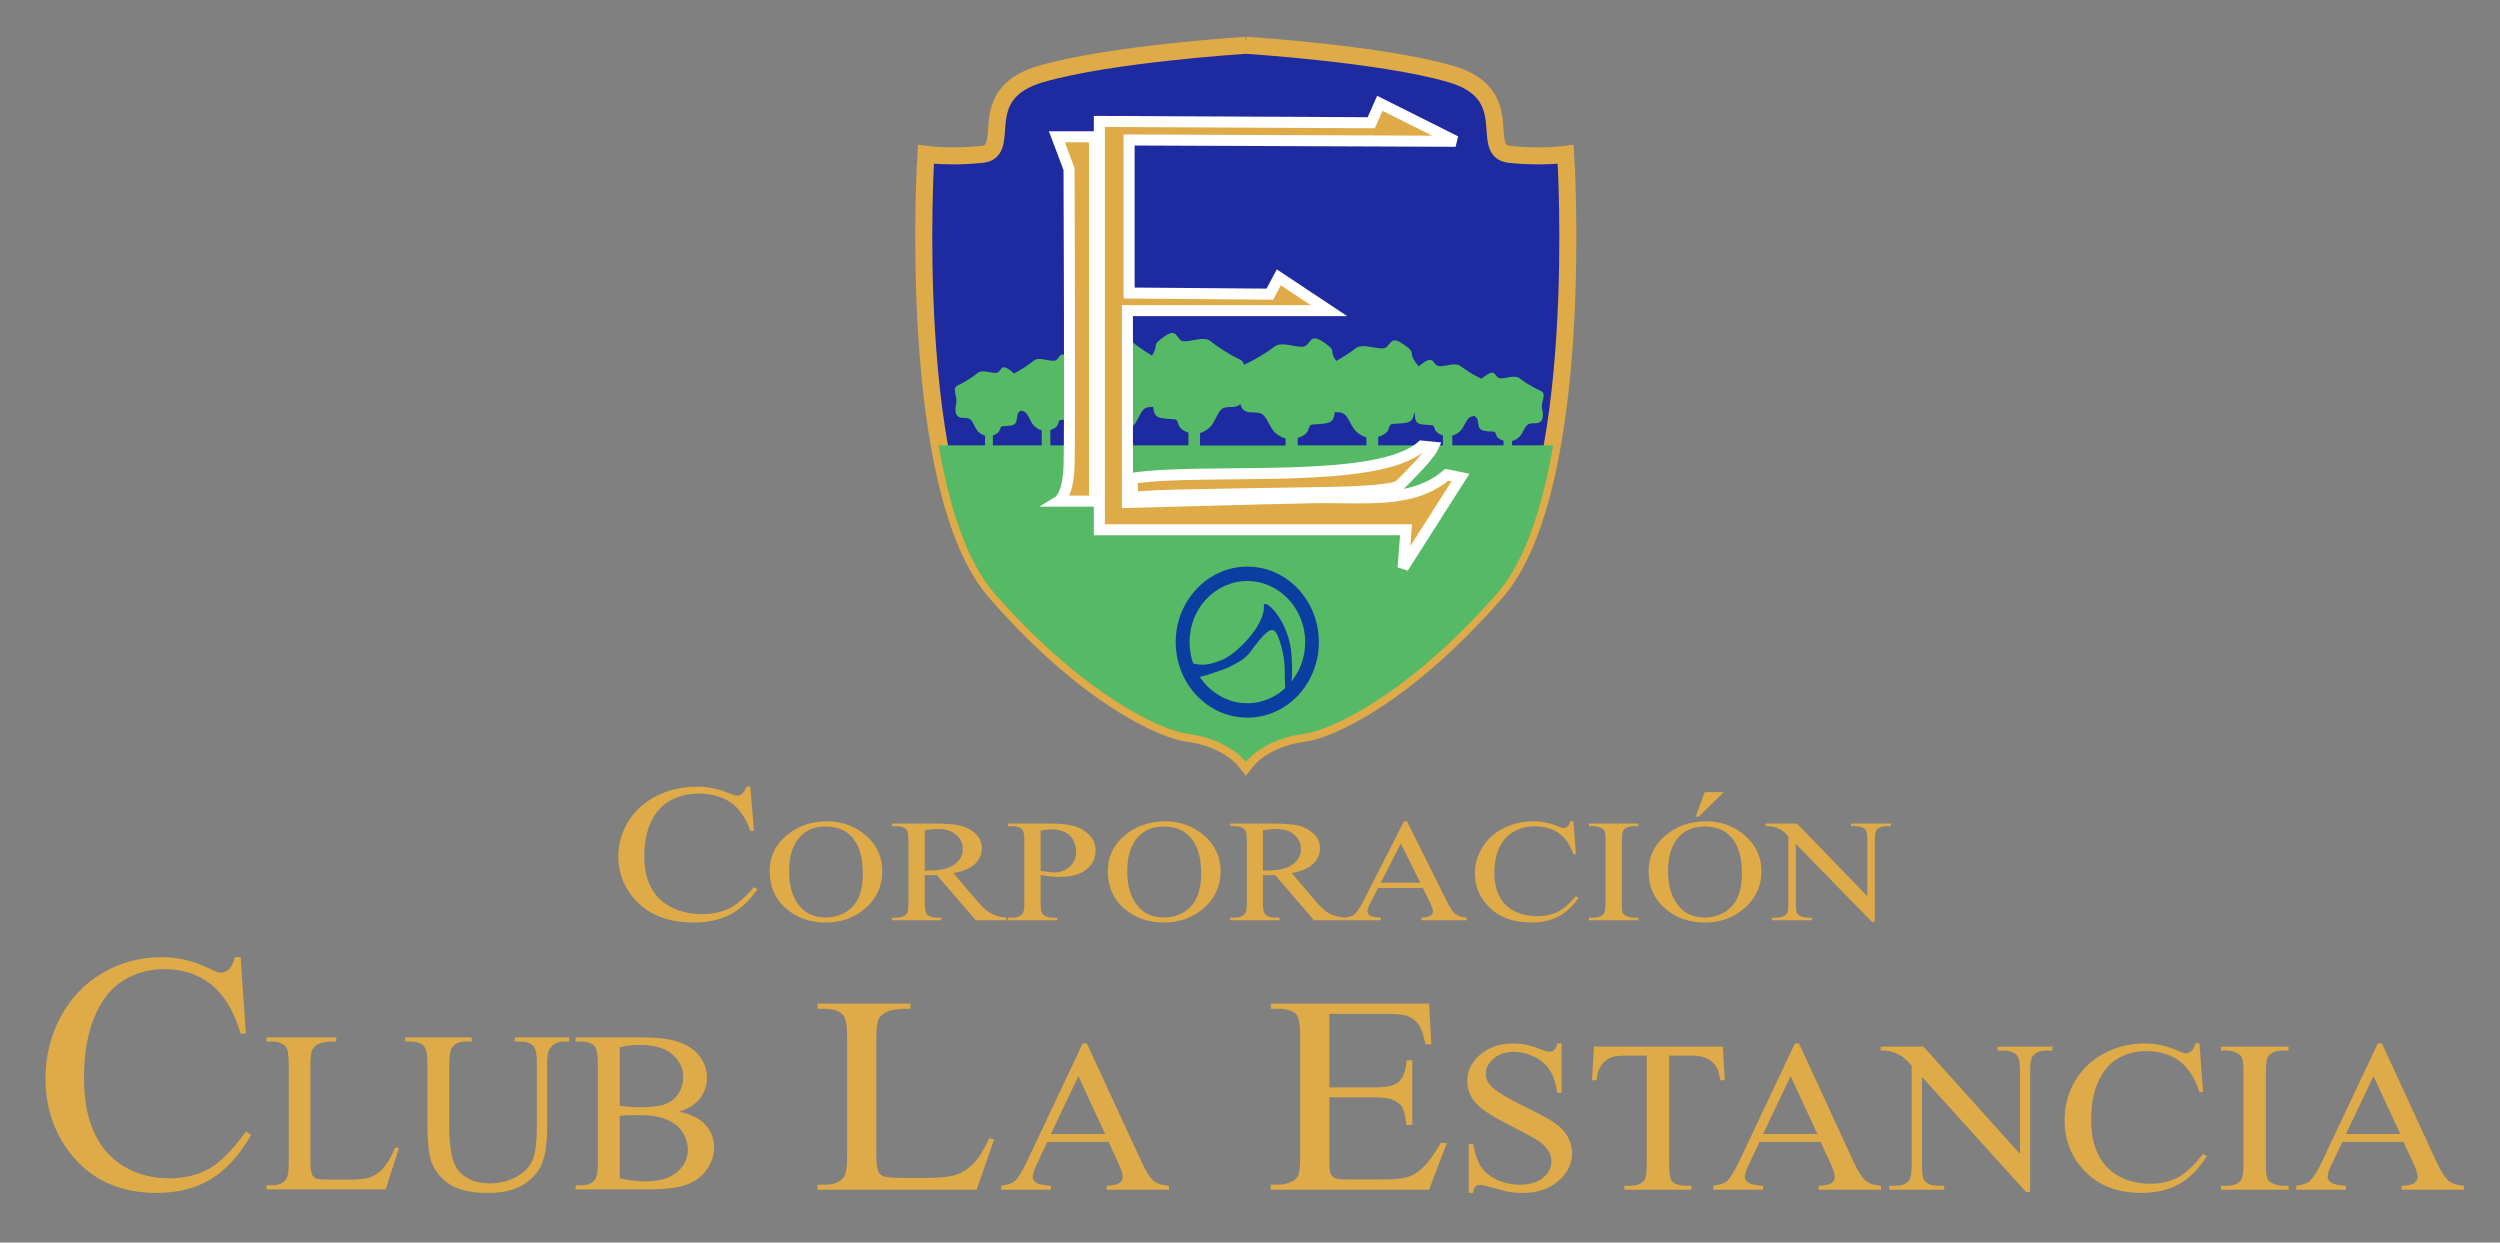 <svg xmlns="http://www.w3.org/2000/svg" viewBox="0 0 1336 664" width="1336" height="664"><rect x="0" y="0" width="1336" height="664" fill="#808080" stroke="none"/><title>LOGOTIPO ESTANCIA COLOR KID DE COLORES EN COREL-cdr</title><defs><clipPath id="cp1"><path d="m0 0h2550v3300h-2550z"></path></clipPath></defs><style>		tspan { white-space:pre } 		.s0 { fill: #dfaa48 } 		.s1 { fill: #1e2ba0;stroke: #dfaa48;stroke-width: 9.1 } 		.s2 { fill: #56b965 } 		.s3 { fill: #0b3ea1 } 		.s4 { fill: #dfaa48;stroke: #ffffff;stroke-width: 5.9 } 	</style><g id="Page 1" clip-path="url(#cp1)"><g id="Group 1"><g id="Carpeta 1"><path id="Object 2" class="s0" d="m128.6 511.5l2.8 40.9h-2.8q-5.5-18.3-15.9-26.4-10.3-8.1-24.8-8.1-12.2 0-22 6.1-9.8 6-15.4 19.4c-3.8 8.9-5.6 19.9-5.6 33.1 0 10.9 1.7 20.4 5.3 28.4q5.3 12 16 18.4 10.6 6.4 24.3 6.4c7.9 0 14.9-1.7 21-5q9.1-5 19.9-20l2.8 1.8q-9.2 16.1-21.4 23.6c-8.1 4.9-17.8 7.4-29.1 7.4q-30.3 0-46.9-22.2-12.4-16.5-12.5-38.9c0-12.1 2.8-23.1 8.2-33.2q8.2-15.1 22.6-23.4 14.3-8.3 31.3-8.3c8.8 0 17.6 2.1 26.1 6.4q3.8 1.9 5.4 1.9 2.5 0 4.3-1.7c1.5-1.5 2.6-3.8 3.3-6.6z"></path><path id="Object 3" class="s0" d="m401 420.4l1.9 23.6h-1.9q-3.8-10.6-10.7-15.3-7.1-4.6-16.9-4.6-8.2 0-14.8 3.5-6.7 3.5-10.5 11.2-3.8 7.6-3.8 19.1 0 9.4 3.6 16.3 3.6 6.9 10.8 10.6 7.2 3.7 16.5 3.7 8 0 14.2-2.9 6.1-2.9 13.5-11.5l1.9 1q-6.2 9.3-14.5 13.6-8.3 4.3-19.7 4.3-20.5 0-31.8-12.8-8.3-9.6-8.4-22.5 0.1-10.3 5.6-19.1 5.5-8.6 15.2-13.4 9.8-4.8 21.3-4.8 8.9 0 17.6 3.7 2.6 1.1 3.7 1.1 1.6 0 2.8-1 1.6-1.4 2.3-3.8z"></path><path id="Object 4" fill-rule="evenodd" class="s0" d="m442 438.9q12 0 20.8 7.6 8.7 7.7 8.7 19.1 0 11.8-8.8 19.6-8.9 7.8-21.4 7.8-12.7 0-21.4-7.6-8.6-7.6-8.6-19.7 0-12.3 10-20 8.6-6.8 20.7-6.8zm-0.9 2.8q-8.2 0-13.2 5.1-6.2 6.4-6.2 18.8 0 12.7 6.4 19.5 5 5.2 13.1 5.2 8.7 0 14.3-5.7 5.6-5.7 5.6-17.9 0-13.3-6.2-19.8-5-5.2-13.8-5.2z"></path><path id="Object 5" fill-rule="evenodd" class="s0" d="m537.9 491.8h-16.4l-20.9-24.2q-2.3 0.1-3.7 0.1-0.6 0-1.3 0-0.7 0-1.4-0.1v15q0 4.9 1.3 6.1 1.7 1.7 5.1 1.7h2.5v1.4h-26.4v-1.4h2.3q3.9 0 5.6-2.2 0.9-1.1 0.9-5.6v-33.4q0-4.9-1.2-6-1.8-1.7-5.3-1.7h-2.3v-1.4h22.4q9.8 0 14.5 1.2 4.6 1.2 7.9 4.4 3.2 3.2 3.2 7.7 0 4.8-3.7 8.3-3.7 3.5-11.5 4.9l12.7 14.9q4.4 5.1 7.5 6.7 3.2 1.7 8.2 2.2zm-43.7-26.6q0.9 0 1.5 0 0.6 0 1 0 8.8 0 13.3-3.2 4.5-3.2 4.5-8.1 0-4.9-3.6-7.9-3.6-3-9.6-3-2.6 0-7.1 0.7z"></path><path id="Object 6" fill-rule="evenodd" class="s0" d="m556.1 467.6v15q0 4.9 1.3 6.1 1.7 1.7 5.2 1.7h2.4v1.4h-26.4v-1.4h2.3q3.9 0 5.6-2.2 0.9-1.1 0.9-5.6v-33.4q0-4.9-1.2-6-1.8-1.7-5.3-1.7h-2.3v-1.4h22.6q8.2 0 13 1.4 4.7 1.4 8 4.8 3.3 3.4 3.3 8.1 0 6.3-5 10.3-5 3.9-14 3.9-2.3 0-4.8-0.2-2.6-0.3-5.6-0.8zm0-2.2q2.4 0.4 4.3 0.6 1.8 0.2 3.2 0.2 4.7 0 8.1-3.1 3.4-3.1 3.4-7.9 0-3.4-1.6-6.3-1.6-2.9-4.6-4.3-3-1.4-6.8-1.4-2.3 0-6 0.7z"></path><path id="Object 7" fill-rule="evenodd" class="s0" d="m622.7 438.9q12 0 20.8 7.6 8.8 7.7 8.8 19.1-0.1 11.8-8.9 19.6-8.9 7.8-21.4 7.8-12.7 0-21.4-7.6-8.6-7.6-8.6-19.7 0-12.3 10-20 8.7-6.8 20.7-6.8zm-0.8 2.8q-8.3 0-13.3 5.1-6.2 6.4-6.2 18.8 0 12.7 6.4 19.5 5 5.2 13.1 5.2 8.7 0 14.3-5.7 5.7-5.7 5.7-17.9 0-13.3-6.3-19.8-4.9-5.2-13.7-5.2z"></path><path id="Object 8" fill-rule="evenodd" class="s0" d="m718.6 491.8h-16.4l-20.8-24.2q-2.3 0.1-3.8 0.1-0.6 0-1.3 0-0.6 0-1.4-0.1v15q0 4.9 1.3 6.1 1.7 1.7 5.2 1.7h2.4v1.4h-26.4v-1.4h2.3q3.9 0 5.6-2.2 1-1.1 1-5.6v-33.4q0-4.9-1.3-6-1.8-1.7-5.3-1.7h-2.3v-1.4h22.4q9.8 0 14.5 1.2 4.6 1.2 7.9 4.4 3.2 3.2 3.2 7.7 0 4.8-3.7 8.3-3.7 3.5-11.4 4.9l12.7 14.9q4.3 5.1 7.4 6.7 3.2 1.7 8.2 2.2zm-43.7-26.6q0.9 0 1.5 0 0.7 0 1.1 0 8.8 0 13.2-3.2 4.5-3.2 4.5-8.1 0-4.9-3.6-7.9-3.6-3-9.6-3-2.6 0-7.1 0.7z"></path><path id="Object 9" fill-rule="evenodd" class="s0" d="m760.3 474.5h-23.8l-4.2 8.1q-1.5 3-1.5 4.5 0 1.2 1.3 2.1 1.3 0.9 5.8 1.2v1.4h-19.4v-1.4q3.9-0.6 5-1.5 2.3-1.8 5.1-7.4l21.7-42.6h1.6l21.4 43q2.5 5.2 4.7 6.7 2.1 1.6 5.8 1.8v1.4h-24.2v-1.4q3.6-0.2 4.9-1.1 1.3-0.8 1.3-2.1 0-1.7-1.8-5.3zm-1.3-2.8l-10.4-20.9-10.7 20.9z"></path><path id="Object 10" class="s0" d="m840.8 438.9l1.4 17.6h-1.4q-2.8-7.9-8-11.4-5.2-3.5-12.5-3.5-6.2 0-11.1 2.7-5 2.6-7.8 8.3-2.8 5.7-2.8 14.2 0 7 2.7 12.2 2.6 5.1 8 7.9 5.4 2.7 12.3 2.7 6 0 10.5-2.1 4.6-2.2 10.1-8.6l1.4 0.8q-4.6 6.9-10.8 10.1-6.1 3.2-14.6 3.2-15.3 0-23.7-9.6-6.3-7.1-6.3-16.7 0-7.7 4.2-14.2 4.1-6.5 11.3-10 7.3-3.6 15.8-3.6 6.7 0 13.2 2.7 1.9 0.9 2.7 0.9 1.2 0 2.1-0.7 1.2-1.1 1.7-2.9z"></path><path id="Object 11" class="s0" d="m875.5 490.4v1.4h-26.4v-1.4h2.2q3.8 0 5.6-1.9 1.1-1.2 1.1-5.9v-33.4q0-3.9-0.6-5.1-0.5-1-1.9-1.7-2-0.9-4.2-0.9h-2.2v-1.4h26.4v1.4h-2.2q-3.8 0-5.5 1.9-1.1 1.2-1.1 5.8v33.4q0 4 0.5 5.2 0.5 1 1.9 1.7 2 0.9 4.2 0.9z"></path><path id="Object 12" fill-rule="evenodd" class="s0" d="m911.7 438.9q12 0 20.8 7.6 8.8 7.7 8.8 19.1 0 11.8-8.9 19.6-8.8 7.8-21.4 7.8-12.7 0-21.3-7.6-8.7-7.6-8.7-19.7 0-12.3 10-20 8.7-6.8 20.7-6.8zm-0.8 2.8q-8.3 0-13.3 5.1-6.2 6.4-6.2 18.8 0 12.7 6.5 19.5 4.9 5.2 13 5.2 8.7 0 14.3-5.7 5.7-5.7 5.7-17.9 0-13.3-6.2-19.8-5-5.2-13.8-5.2zm10.3-18.4l-13.4 13.1h-1.6l4.8-13.1z"></path><path id="Object 13" class="s0" d="m943.6 440.1h16.7l37.6 38.8v-29.9q0-4.7-1.2-5.9-1.7-1.6-5.3-1.6h-2.2v-1.4h21.4v1.4h-2.1q-4 0-5.6 2-1 1.2-1 5.5v43.6h-1.6l-40.6-41.6v31.8q0 4.8 1.3 6 1.7 1.6 5.3 1.6h2.1v1.4h-21.4v-1.4h2.2q3.9 0 5.6-2 1-1.2 0.9-5.6v-35.9q-2.6-2.7-4-3.5-1.4-0.8-4.1-1.6-1.3-0.3-4-0.3z"></path><path id="Object 14" class="s0" d="m528.6 608.3l2.7 0.5-9.4 27h-85v-2.7h4.2q6.9 0 9.9-4.1 1.7-2.4 1.7-10.9v-64.2q0-9.3-2.3-11.6-3.1-3.2-9.3-3.2h-4.2v-2.8h49.7v2.8q-8.7-0.1-12.2 1.4-3.6 1.6-4.8 3.9-1.3 2.4-1.3 11.2v62.5q0 6.1 1.3 8.4 0.9 1.5 2.9 2.2 2.1 0.8 12.7 0.8h8q12.6 0 17.7-1.7 5.1-1.7 9.3-6c2.8-2.8 5.6-7.4 8.4-13.5z"></path><path id="Object 15" fill-rule="evenodd" class="s0" d="m592.4 610.2h-32.7l-5.7 12.1q-2.1 4.4-2.1 6.6 0 1.7 1.8 3.1 1.8 1.3 7.9 1.7v2.1h-26.5v-2.1q5.2-0.9 6.8-2.2 3.2-2.7 7-11l29.7-62.9h2.2l29.4 63.6q3.5 7.6 6.4 9.9 2.9 2.3 8.1 2.6v2.1h-33.3v-2.1q5-0.2 6.8-1.5 1.8-1.3 1.8-3.2 0-2.5-2.5-7.8zm-1.8-4.2l-14.3-30.9-14.7 30.9z"></path><path id="Object 16" class="s0" d="m710.4 541.8v39.3h24.1q9.4 0 12.5-2.6 4.2-3.4 4.7-11.9h3v34.6h-3q-1.1-7.2-2.2-9.3-1.5-2.5-4.8-4-3.3-1.5-10.2-1.5h-24.1v32.8q0 6.6 0.6 8 0.7 1.5 2.3 2.3 1.6 0.8 6.1 0.8h18.6c6.2 0 10.8-0.3 13.6-1.1q4.2-1.2 8.1-4.6 5-4.6 10.2-13.8h3.3l-9.5 25h-84.6v-2.7h3.9q3.9 0 7.4-1.7 2.5-1.2 3.5-3.5 0.9-2.4 0.9-9.6v-64.6q0-9.5-2.1-11.7-2.9-2.9-9.7-2.9h-3.9v-2.8h84.6l1.2 21.8h-3.1q-1.7-7.8-3.8-10.8-2.1-2.9-6.1-4.4-3.2-1.1-11.4-1.1z"></path><path id="Object 17" class="s0" d="m834.5 557.6v26.4h-2.3q-1.1-7.6-4-12.1-2.9-4.5-8.2-7.1-5.4-2.7-11.1-2.7-6.5 0-10.7 3.6-4.2 3.6-4.2 8.1 0 3.5 2.6 6.4 3.9 4.2 18.4 11.3 11.8 5.7 16.1 8.8 4.4 3.1 6.7 7.2 2.3 4.2 2.3 8.8 0 8.6-7.4 14.9-7.4 6.3-19.1 6.3-3.7 0-6.9-0.5-2-0.3-8-2-6.1-1.8-7.7-1.8-1.6 0-2.5 0.8-0.9 0.9-1.3 3.5h-2.3v-26.2h2.3q1.6 8.2 4.3 12.3 2.8 4.1 8.4 6.8 5.6 2.7 12.4 2.7 7.7 0 12.3-3.7 4.5-3.7 4.5-8.8 0-2.8-1.7-5.7-1.8-2.9-5.4-5.3-2.4-1.7-13.2-7.2-10.8-5.5-15.4-8.8-4.6-3.3-7-7.2-2.3-3.9-2.3-8.7 0-8.2 6.9-14.1 7-6 17.8-6 6.7 0 14.2 3c2.3 0.9 4 1.4 4.9 1.4q1.7 0 2.7-0.9 1-0.9 1.6-3.5z"></path><path id="Object 18" class="s0" d="m920.7 559.3l1 18h-2.4q-0.7-4.8-1.9-6.8-1.9-3.3-5.1-4.8-3.2-1.6-8.4-1.6h-11.9v58.4q0 7.1 1.6 8.8 2.4 2.4 7.3 2.4h3v2.1h-35.8v-2.1h3q5.3 0 7.6-2.9 1.3-1.8 1.3-8.3v-58.4h-10.1q-5.9 0-8.4 0.8-3.3 1.1-5.6 4.1-2.2 3.1-2.7 8.3h-2.4l1-18z"></path><path id="Object 19" fill-rule="evenodd" class="s0" d="m972.9 610.2h-32.6l-5.7 12.1q-2.2 4.4-2.2 6.6 0 1.7 1.9 3.1 1.8 1.3 7.9 1.7v2.1h-26.6v-2.1q5.3-0.9 6.9-2.2 3.1-2.7 7-11l29.7-62.9h2.2l29.3 63.6q3.6 7.6 6.5 9.9 2.9 2.3 8 2.6v2.1h-33.3v-2.1q5.1-0.2 6.9-1.5 1.7-1.3 1.7-3.2 0-2.5-2.5-7.8zm-1.7-4.2l-14.3-30.9-14.7 30.9z"></path><path id="Object 20" class="s0" d="m1005 559.3h22.9l51.6 57.4v-44.1q0-7-1.8-8.8-2.3-2.4-7.3-2.4h-2.9v-2.1h29.4v2.1h-3q-5.4 0-7.6 3-1.4 1.8-1.4 8.2v64.4h-2.2l-55.6-61.5v47q0 7.1 1.6 8.8 2.4 2.4 7.3 2.4h3v2.1h-29.3v-2.1h2.9q5.4 0 7.6-2.9 1.4-1.8 1.4-8.3v-53.1q-3.7-3.9-5.6-5.1-1.9-1.3-5.5-2.4-1.9-0.5-5.5-0.5z"></path><path id="Object 21" class="s0" d="m1175.4 557.6l1.9 26h-1.9q-3.9-11.7-11-16.8-7.2-5.1-17.2-5.1-8.4 0-15.2 3.8-6.7 3.9-10.6 12.3-3.9 8.5-3.9 21.1 0 10.3 3.7 17.9 3.6 7.6 11 11.7 7.4 4.1 16.8 4.1 8.2 0 14.5-3.2 6.3-3.2 13.8-12.7l2 1.1q-6.4 10.3-14.8 15-8.5 4.7-20.1 4.7-21 0-32.5-14.1-8.6-10.5-8.6-24.7 0-11.4 5.6-21 5.7-9.6 15.6-14.8 10-5.3 21.7-5.3 9.2 0 18.1 4.1 2.6 1.2 3.7 1.2 1.7 0 2.9-1.1c1.1-1 1.9-2.4 2.3-4.2z"></path><path id="Object 22" class="s0" d="m1223 633.7v2.1h-36.1v-2.1h3q5.2 0 7.5-2.8 1.5-1.8 1.5-8.6v-49.4q0-5.8-0.8-7.7-0.6-1.4-2.5-2.4-2.8-1.4-5.7-1.4h-3v-2.1h36.1v2.1h-3q-5.2 0-7.6 2.8-1.5 1.8-1.5 8.7v49.4q0 5.8 0.8 7.6 0.6 1.4 2.6 2.4 2.7 1.4 5.7 1.4z"></path><path id="Object 23" fill-rule="evenodd" class="s0" d="m1284.4 610.2h-32.6l-5.8 12.1q-2.1 4.4-2.1 6.6 0 1.7 1.9 3.1 1.8 1.3 7.9 1.7v2.1h-26.6v-2.1q5.3-0.9 6.9-2.2 3.1-2.7 7-11l29.7-62.9h2.2l29.3 63.6q3.6 7.6 6.5 9.9 2.9 2.3 8 2.6v2.1h-33.3v-2.1q5.1-0.2 6.8-1.5 1.8-1.3 1.8-3.2 0-2.5-2.5-7.8zm-1.7-4.2l-14.3-30.9-14.7 30.9z"></path><path id="Object 24" class="s0" d="m211.2 613.1l2 0.5-7.1 22h-63.7v-2.2h3.1q5.3 0 7.5-3.4 1.3-1.9 1.3-8.8v-52.5q0-7.6-1.7-9.5-2.4-2.6-7.1-2.6h-3.1v-2.2h37.3v2.2q-6.6-0.1-9.2 1.2-2.6 1.2-3.6 3.2-1 1.9-1 9.1v51.1q0 4.9 1 6.8 0.7 1.2 2.2 1.9 1.5 0.5 9.5 0.5h6q9.5 0.1 13.3-1.3 3.8-1.4 7-4.9 3.1-3.5 6.3-11.1z"></path><path id="Object 25" class="s0" d="m275.1 556.6v-2.2h29.1v2.2h-3.1q-4.8 0-7.4 4-1.3 1.8-1.3 8.6v33q0 12.2-2.5 18.9-2.4 6.8-9.6 11.6-7.2 4.8-19.6 4.8-13.4 0-20.4-4.6-7-4.6-9.9-12.4-1.9-5.3-2-20v-31.8q0.1-7.5-2-9.8-2.1-2.3-6.8-2.3h-3.1v-2.2h35.6v2.2h-3.2q-5.1 0-7.3 3.2-1.5 2.1-1.5 8.9v35.5q0 4.7 0.9 10.8 0.9 6.1 3.2 9.5 2.3 3.4 6.6 5.6 4.4 2.3 10.7 2.3 8 0 14.4-3.5 6.4-3.5 8.7-8.9 2.3-5.4 2.3-18.4v-32.9q0-7.6-1.6-9.5-2.4-2.6-7.1-2.6z"></path><path id="Object 26" fill-rule="evenodd" class="s0" d="m362.9 594.1q8.6 1.8 12.9 5.8 5.8 5.5 5.8 13.5 0 6-3.9 11.6-3.8 5.5-10.6 8-6.8 2.6-20.6 2.6h-38.9v-2.2h3.1q5.2 0 7.4-3.3 1.4-2 1.4-8.9v-52.5q0-7.5-1.7-9.5-2.4-2.6-7.1-2.6h-3.1v-2.2h35.6q9.9 0 15.9 1.4 9.1 2.1 13.9 7.6 4.8 5.5 4.8 12.6 0 6.1-3.7 11-3.8 4.8-11.2 7.1zm-31.7-3.2q2.2 0.4 5.1 0.6 2.9 0.2 6.3 0.2 8.9 0 13.3-1.8 4.5-1.9 6.9-5.8 2.3-3.9 2.3-8.5 0-7.2-5.9-12.2-5.8-5-17.1-5c-4.1 0-7.7 0.4-10.9 1.3zm0 38.8q7 1.6 13.8 1.6 11 0 16.8-4.9 5.7-4.8 5.8-12 0-4.7-2.7-9.1-2.6-4.4-8.4-6.9-5.9-2.5-14.6-2.5-3.8 0-6.4 0.1-2.7 0.1-4.3 0.4z"></path><path id="Object 27" class="s1" d="m665.8 24.2c0 0 72.1 4.5 109.3 15.3 37.3 10.7 14.6 41.2 31.6 43 17.1 1.8 30 0 30 0 0 0 11.4 178.5-37.3 234.1-48.6 55.6-89.1 73.6-102.8 75.3-13.8 1.8-25.2 8.1-30.8 15.3-5.7-7.2-17-13.5-30.8-15.3-13.8-1.8-54.3-19.7-102.9-75.3-48.6-55.6-37.3-234.1-37.3-234.1 0 0 13 1.8 30 0 17-1.8-5.7-32.3 31.6-43 37.3-10.8 109.4-15.3 109.4-15.3z"></path><path id="Object 28" fill-rule="evenodd" class="s2" d="m830 238c-5.6 32.6-15 62.4-30.6 79.9-48.6 54.9-89.1 72.5-102.8 74.3-13.8 1.8-25.2 8-30.8 15-5.7-7-17-13.2-30.8-15-13.8-1.8-54.3-19.4-102.9-74.3-15.5-17.5-24.9-47.3-30.5-79.9h24.8v-5.2c-1.6-0.4-3.8-1.6-5.1-4.2-2.4-4.6-2.4-5.3-6.7-5.3-4.2 0-4.5-3.6-3.6-7.5 0.9-4-2.7-8.2 0.9-9.9 3.6-1.6 8.2-4.6 10.6-6.6 2.4-1.9 6.3 0 9.6 0 3.3 0 2.1-5.6 7.5-1.6 1.1 0.8 1.8 1.4 2.3 1.9 3.7-1.9 8-4.8 10.5-6.8 2.6-2.2 6.9 0 10.6 0 3.7 0 2.3-6.2 8.3-1.8 1.2 0.8 1.9 1.4 2.4 1.9l0.6-0.7c5.9-7.9-0.5-5.6 7.2-11.2 7.7-5.6 6 2.3 10.7 2.3 4.6 0 10.2-2.8 13.6 0 2.3 1.9 6 4.5 9.8 6.7 4.2-6.4-1-4.7 6.4-10 7.9-5.8 6.1 2.4 10.9 2.4 4.9 0 10.6-2.9 14.1 0 3.5 2.9 10.1 7.2 15.4 9.6 1.5 0.7 2.2 1.7 2.3 2.9h0.1c5.5-2.4 12.5-6.7 16.2-9.6 3.7-2.9 9.7 0 14.8 0 5.1 0 3.2-8.2 11.6-2.4 7.7 5.3 2.2 3.6 6.7 10 3.9-2.2 7.8-4.8 10.3-6.7 3.6-2.8 9.4 0 14.3 0 5 0 3.2-7.9 11.2-2.3 8.1 5.6 1.4 3.3 7.7 11.2l0.5 0.7c0.6-0.5 1.3-1.1 2.5-1.9 6.3-4.4 4.9 1.8 8.8 1.8 3.9 0 8.4-2.2 11.2 0 2.6 2 7.1 4.9 11.1 6.7 0.4-0.4 1.2-1 2.4-1.8 5.7-4 4.4 1.6 7.9 1.6 3.4 0 7.6-2 10.1 0 2.5 2 7.3 4.9 11.1 6.6 3.8 1.6 0 5.9 0.9 9.9 1 3.9 0.6 7.5-3.8 7.5-4.4 0-4.4 0.7-6.9 5.3-1.5 2.6-3.7 3.8-5.4 4.2v2.3zm-273.3-8c-1.8-0.6-4.2-1.8-5.7-4.7-2.3-4.4-2.6-5.6-5.7-5.8-1 0.7-1.7 1.6-1.8 3.5-0.3 4-1.5 4.3-5.1 4.6-3.6 0.4-3.3-0.3-4.2 2.3-0.5 1.5-2.2 2.3-3.6 2.8v5.3h26.1zm130.3 4.3c-2.5-0.7-5.8-2.3-7.9-6.2-3.7-6.7-3.7-7.7-10.2-7.7-3.8 0-5.5-1.8-6-4.5-0.9 1-2.4 1.6-4.5 1.6-6.1 0-6.1 1-9.6 7.7-2 3.9-5.2 5.5-7.5 6.2v6.7h45.7zm26.3-14.1c-0.5 5.5-2.4 5.9-7.8 6.4-5.6 0.5-5.1-0.5-6.5 3.4-0.7 2.1-3.4 3.4-5.5 4v4h36.7v-4.3c-2.4-0.7-5.6-2.3-7.6-6-3.5-6.3-3.6-7.4-9.3-7.5zm42.4 0c-0.5 5.2-2.3 5.7-7.6 6.1-5.3 0.5-4.9-0.5-6.2 3.3-0.8 2-3.3 3.2-5.4 3.9v4.5h34.6v-5.3c-1.6-0.6-3.6-1.5-4.2-3.1-1-2.9-0.7-2.2-4.9-2.6-4.2-0.3-5.6-0.7-5.9-5.1q-0.1-1-0.4-1.7zm20.4 17.8h27.4v-2.5c-1.4-0.4-3.2-1.3-3.8-2.7-0.9-2.7-0.6-2-4.4-2.3-3.8-0.4-5-0.7-5.4-4.6-0.1-2-0.8-2.8-1.9-3.6-3.2 0.3-3.6 1.4-6 5.8-1.6 2.9-4.1 4.2-5.9 4.7zm-168.6-13.1c-2 3.7-5 5.3-7.3 6v7.1h34.9v-6.8c-2-0.7-4.5-1.9-5.2-4.1-1.4-3.8-0.9-2.8-6.2-3.3-5.2-0.5-7-1-7.4-6.4-5.4 0.1-5.5 1.2-8.8 7.5zm-31.8-5.8c-0.4 4.4-1.7 4.7-5.7 5.1-4 0.4-3.7-0.4-4.7 2.6-0.5 1.6-2.4 2.5-4 3v8.2h33v-7.3c-2-0.7-4.4-1.9-5.1-4-1.3-3.7-0.9-2.8-6-3.2-5-0.5-6.7-0.9-7.2-6.1q-0.3 0.7-0.3 1.7z"></path><path id="Object 29" fill-rule="evenodd" class="s3" d="m666.6 302.8c10.5 0 20.1 4.5 27 11.8 6.9 7.3 11.2 17.4 11.2 28.5 0 11.2-4.3 21.3-11.2 28.6-6.9 7.3-16.5 11.8-27 11.8-10.6 0-20.1-4.5-27.1-11.8-6.9-7.3-11.2-17.4-11.2-28.6 0-11.1 4.3-21.1 11.2-28.4v-0.1h0.1c6.9-7.3 16.4-11.8 27-11.8zm21.8 17.3c-5.6-5.9-13.3-9.6-21.8-9.6-8.6 0-16.3 3.7-21.9 9.6-5.6 5.9-9 14-9 23 0 9.1 3.4 17.2 9 23.1 5.6 5.9 13.3 9.6 21.9 9.6 8.5 0 16.2-3.7 21.8-9.6 5.6-5.9 9.1-14 9.1-23.1 0-8.9-3.5-17.1-9.1-23z"></path><path id="Object 30" class="s3" d="m690.2 350.3c0.1 1.3 0.7 11-0.4 17-0.6 3.2-2.6 2.4-2.8 3.4-0.4-5.6-0.4-10.3-0.5-14.7-0.1-5.3-2.7-15.5-4.7-18.1-2.5-3.3-6.1 0.2-13.8 10.7-2.8 3.4-5.1 5-12.7 8.6-9.7 3.3-11.1 4.3-18.1 5.1-1.2-2.5-1.1-5.1-1.7-7.9 3.4-0.3 6.2 2.8 16.7-1.4 7.7-2.5 24-18.7 23.2-29.2-0.3-4.9 13.6 7.2 14.8 26.5z"></path><path id="Object 31" fill-rule="evenodd" class="s4" d="m777.9 75.5l-174.5-0.7v81.8l75.2 0.6 4.8-9 26.8 17.8h-107.7v102.5l71.5-1.9 26.8-0.6c28.6-0.6 53.9 3.5 72.4-12.3l7.3 1.5-30.7 48.2 1.6-20.3h-163.9v-218.2l145.3 0.7 4.6-10.4zm-213.1-2.4h20.1v194.7h-19c0 0 4.9-3 5.4-18.8 0.6-15.8 0-158.6 0-158.6zm41.7 182.3c40-5.5 129.6 4 153.3-17l6 0.6c-2.2 4.8-14 16.5-17.5 20-4 3.8-29.9 4.1-58.8 4.5-34.5 0.6-72.9 0.9-84.1 2.3-0.1-1.4-0.1-3.5-0.3-5.4-0.1-2.5-0.2-4.7 1.4-5z"></path></g></g></g></svg>